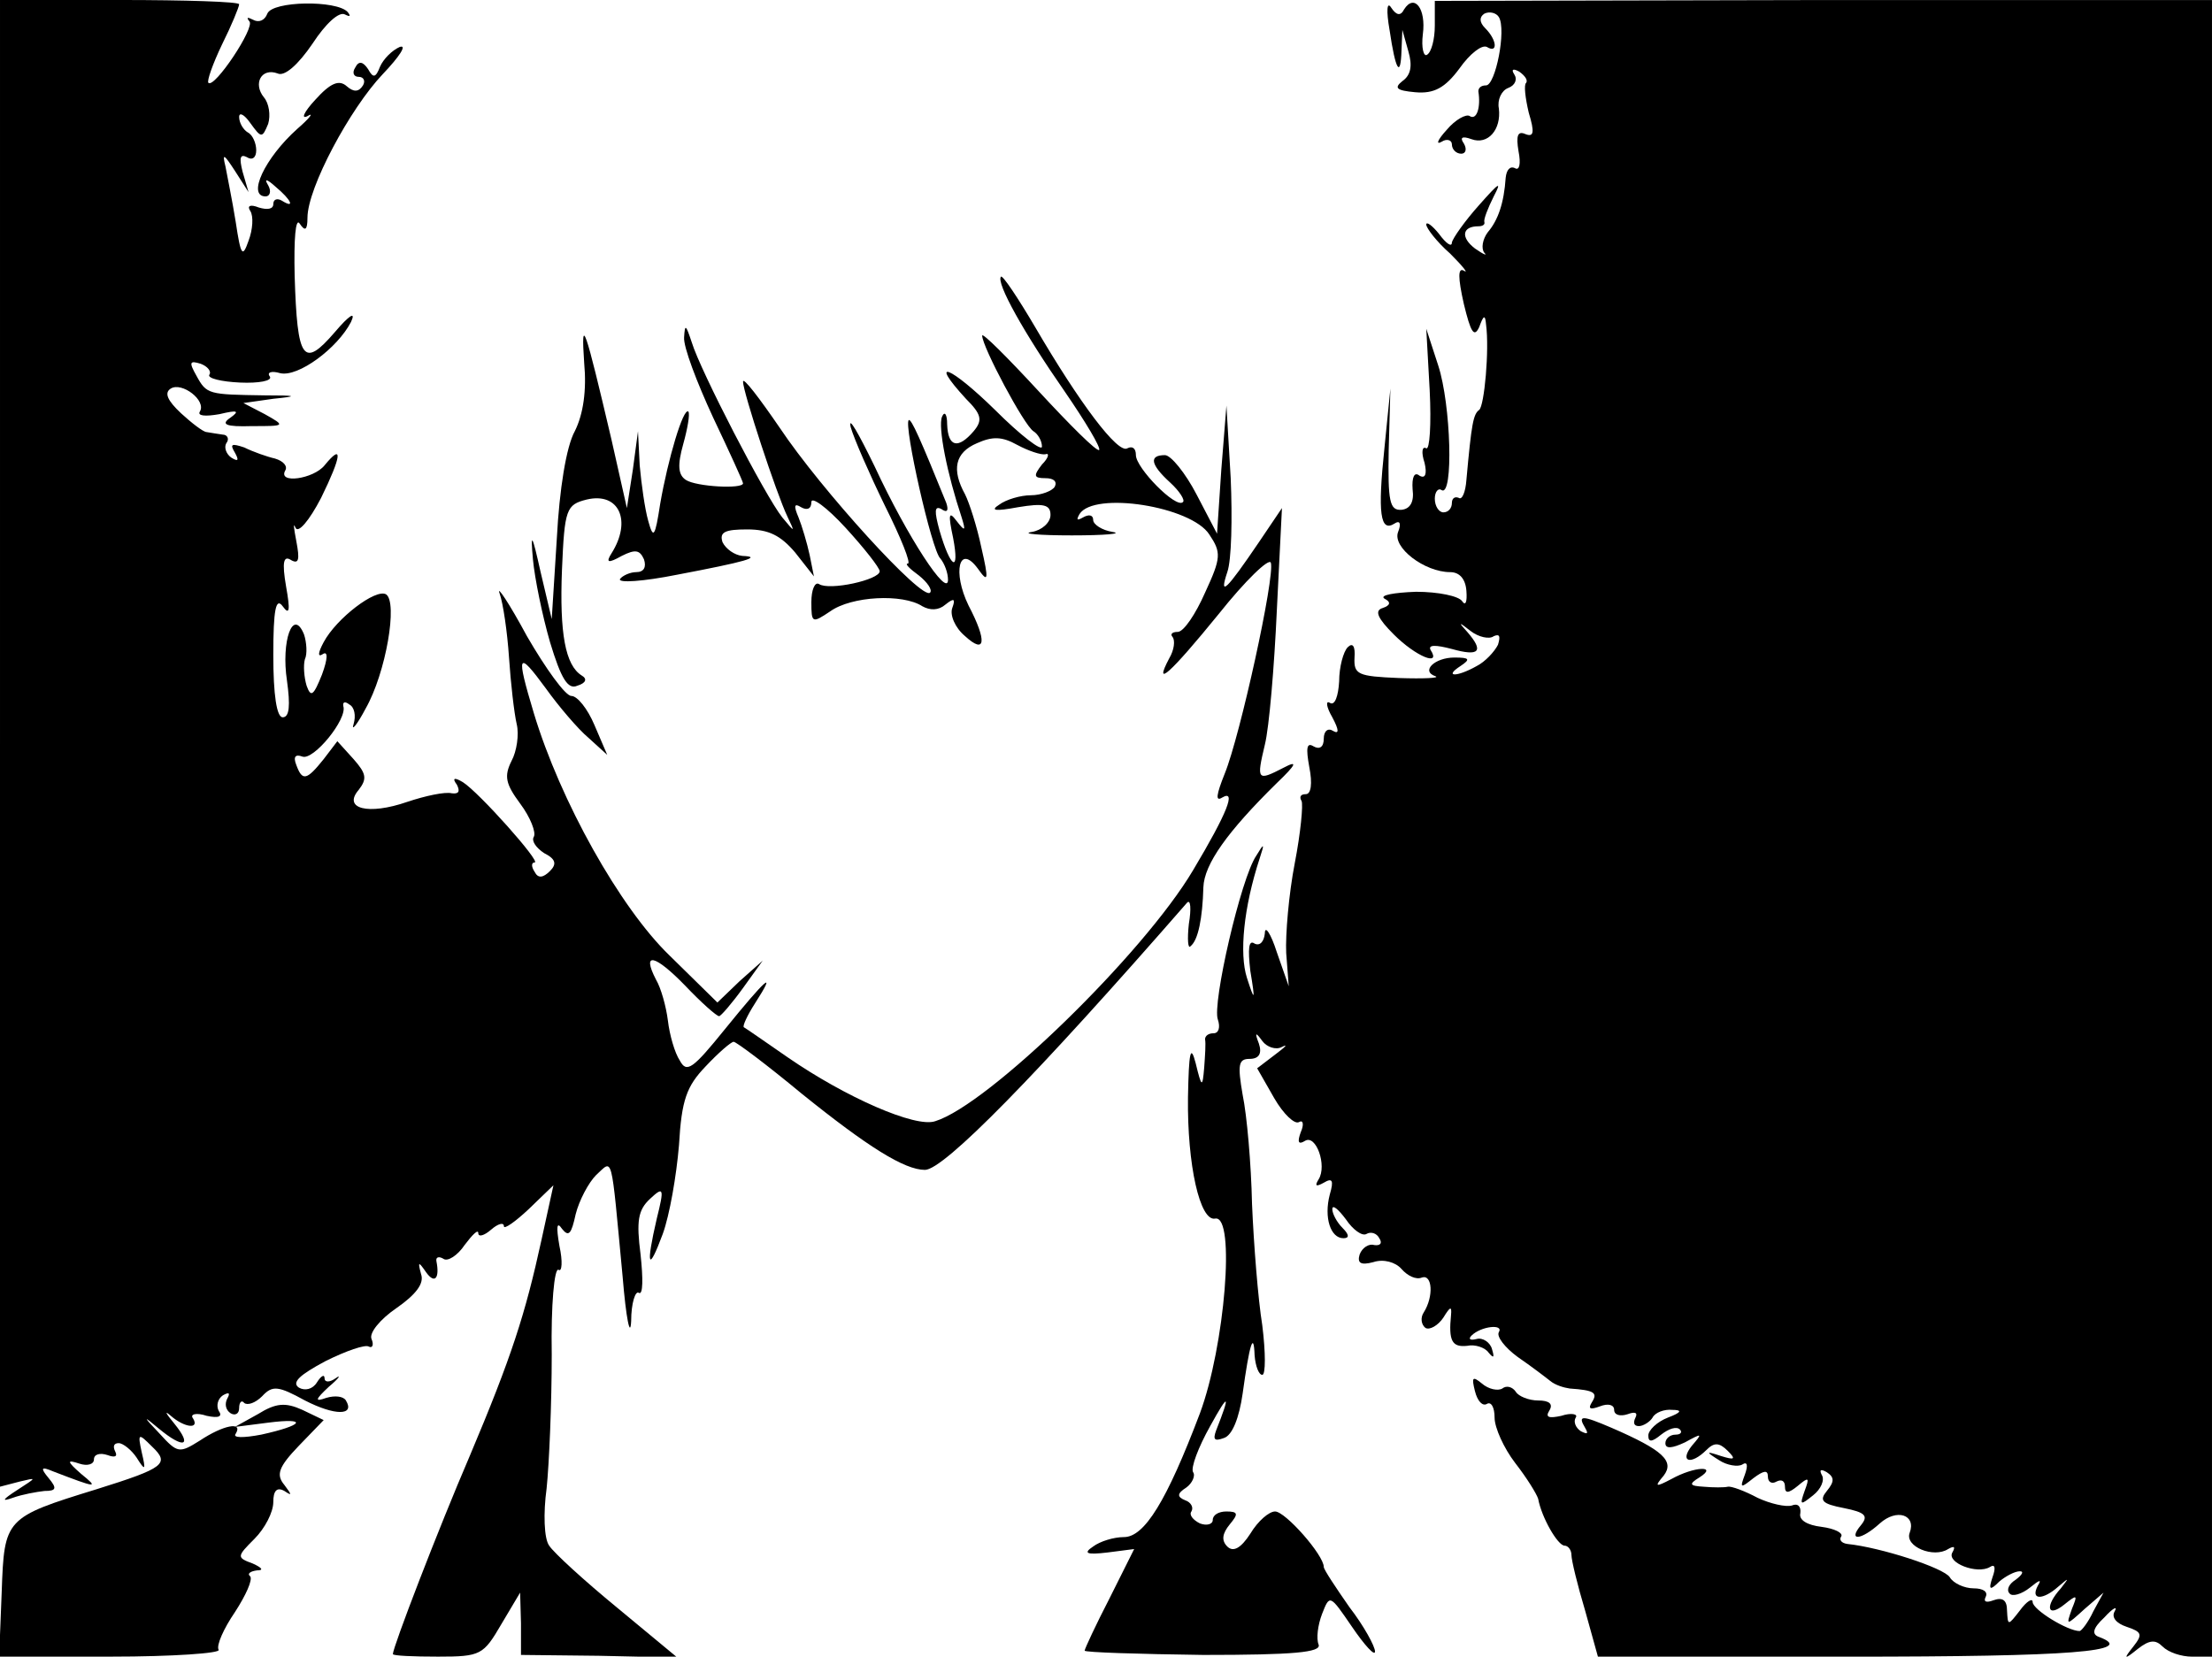 <?xml version="1.0" encoding="UTF-8"?>
<svg version="1.0" viewBox="0 0 259 194" xmlns="http://www.w3.org/2000/svg">
<g transform="translate(0 194) scale(.1 -.1)">
<path d="m0 1069v-870l23 6c21 5 20 5-3-10-17-11-19-14-5-9 11 4 28 7 37 8 14 0 15 3 5 15s-9 14 5 8c52-20 54-20 33-3-17 15-17 17-2 12 9-3 17-1 17 5s7 8 16 5c8-3 12-2 9 4s-2 10 4 10c5 0 15-8 21-17 10-16 11-15 6 6-5 23-4 23 12 7 21-20 15-25-65-50-107-33-108-34-111-120l-3-76h131c72 0 129 4 126 8-3 5 6 25 19 44 13 20 21 38 18 42-4 3 0 6 8 7 8 0 6 3-5 8-19 7-19 8 2 29 12 12 22 31 22 43 0 13 4 18 13 13 9-6 9-5 0 7-10 12-7 21 17 46l29 30-25 12c-20 9-31 8-52-5l-27-15 39 5c47 6 42-3-8-14-21-4-34-4-30 1 9 15-15 10-42-8-24-15-26-15-47 8-20 21-20 22-1 6 29-24 40-21 18 6-10 12-12 16-4 9 16-14 34-16 26-3-4 5 4 7 16 3 14-3 19-1 14 6-3 6-1 14 5 18 7 4 9 3 5-4-3-6-2-13 4-17 5-3 10-1 10 6s3 10 6 6c4-3 13 0 21 8 12 13 19 12 50-5 35-18 59-18 48 0-3 5-13 6-23 3-14-5-13-2 3 13 12 10 15 15 8 10s-13-5-13 0-4 3-9-5-14-10-21-6c-9 6 1 15 31 31 24 12 47 20 51 17 4-2 6 2 3 9s10 23 29 36c23 16 33 29 29 40-4 15-3 15 6 2 10-14 16-7 12 13-1 5 3 6 8 3 5-4 17 4 25 16 9 12 16 19 16 14s7-3 15 4 15 9 15 4c0-4 13 5 29 20l29 28-14-64c-19-87-35-137-84-253-37-86-90-224-90-232 0-2 24-3 53-3 50 0 53 2 74 38l22 37 1-36v-37l91-1 92-2-70 58c-39 32-75 65-80 73-6 8-7 38-3 67 3 29 6 99 6 157-1 57 3 102 8 99 4-3 5 10 1 28-4 23-3 29 3 20 8-10 11-6 16 17 4 16 15 37 24 46 20 18 17 29 31-119 4-49 9-73 10-52 0 21 5 36 9 33 5-3 5 17 2 45-5 39-3 52 11 65 16 15 17 13 8-23-13-56-10-64 7-18 8 22 16 68 19 104 3 53 9 69 31 92 15 16 30 29 33 29s39-27 80-61c77-62 120-89 144-89 22 0 130 110 307 313 4 4 5-7 2-25-2-18-1-30 2-26 9 7 14 33 15 69 1 27 28 65 86 122 23 22 25 27 8 18-31-16-32-15-22 27 5 20 11 91 14 157l6 120-27-40c-38-56-47-65-37-35 5 14 6 63 4 110l-5 85-6-75-5-75-24 46c-13 25-30 46-37 46-19 0-17-11 6-32 11-10 18-21 15-23-8-8-55 40-55 55 0 8-4 11-10 8-11-7-56 53-108 142-20 34-38 61-40 59-6-7 27-66 75-135 24-35 42-65 40-68-3-2-34 29-71 69-36 39-66 69-66 65 0-13 49-105 60-112 5-3 10-11 10-18 0-6-25 13-55 43-52 51-79 62-34 13 18-18 20-25 9-38-18-21-30-19-31 8 0 12-3 16-6 9-5-12 6-67 23-118 5-16 4-17-6-4-9 12-10 8-4-20 8-42-3-36-16 9-6 22-6 29 2 25 7-5 9-2 6 7-30 74-41 99-44 97-6-6 27-153 37-162 5-6 9-17 9-25 0-22-47 49-86 133-19 39-31 60-28 46 4-14 22-55 40-92 19-38 31-68 27-68s2-6 13-14c10-8 16-17 13-20-9-10-128 121-176 193-24 35-43 60-43 54 0-12 39-131 52-158 9-19 9-19-6-1-20 25-96 172-106 205-7 21-8 22-9 6-1-11 15-53 34-94 19-40 35-75 35-77 0-7-55-4-67 4-9 6-10 17-3 42 5 18 8 35 6 38-6 5-24-56-33-108-6-39-8-42-14-20-4 14-8 43-10 65l-2 40-6-45-7-45-18 80c-31 132-36 148-32 90 3-32-1-60-11-80-10-18-18-68-21-125l-6-95-13 55c-10 45-12 48-9 15 2-22 11-66 20-97 13-43 21-56 32-51 10 3 12 8 5 12-19 12-26 49-23 124 3 71 5 76 29 82 38 9 53-25 29-63-7-11-4-12 12-3 16 8 21 7 26-4 3-9 0-15-9-15-7 0-16-4-19-8-3-5 27-3 67 5 79 15 101 21 76 22-9 1-19 8-23 16-4 12 3 15 29 15 25 0 39-7 56-27l22-28-5 25c-3 14-9 34-13 44-6 14-5 17 3 12 7-4 12-2 12 6 0 7 18-6 40-30s40-47 40-51c0-10-59-23-71-15-5 3-9-7-9-21 0-25 1-25 22-11 25 18 85 21 108 6 9-5 19-5 27 2 10 8 12 7 8-4-3-8 3-23 15-33 24-22 26-6 4 36-19 39-11 73 11 43 12-17 13-14 4 25-5 24-14 52-19 62-16 29-12 49 14 60 18 8 29 8 47-2 13-7 28-12 33-11 5 2 4-4-4-12-10-13-10-16 4-16 10 0 14-4 11-10-3-5-16-10-28-10s-29-5-37-11c-11-7-5-8 22-3 30 5 38 3 38-9 0-9-10-18-22-20-13-2 9-4 47-4 39 0 60 2 48 4-13 2-23 9-23 14 0 6-5 7-12 3s-8-3-4 4c17 27 131 9 152-24 14-21 14-27-5-68-11-25-25-46-32-46s-9-3-6-6c3-4 2-15-4-25-19-36 1-18 58 52 31 39 59 66 61 60 5-16-36-203-54-247-10-25-11-33-3-28 17 10 6-18-34-85-58-98-240-275-302-294-23-8-105 28-173 75-26 18-49 34-51 35s4 14 13 28c27 42 12 28-35-30-38-47-45-52-53-37-6 9-12 30-14 47-2 16-8 38-14 48-17 33-1 29 34-7 19-20 37-36 40-36 2 0 15 15 28 33l23 32-27-24-26-25-56 55c-58 56-128 181-159 284-21 70-19 74 14 29 15-21 38-48 50-58l22-20-15 35c-8 19-20 34-27 34s-30 32-52 70c-21 39-36 61-32 50s9-45 11-75 6-65 9-78c3-12 0-32-6-43-9-18-7-27 10-50 12-16 19-34 16-39s3-13 12-19c14-7 15-13 7-21s-14-9-18-1c-4 6-4 11 0 11 8 0-65 82-84 94-10 6-13 5-7-3 4-8 2-11-6-10-8 2-31-3-52-10-46-16-76-8-57 14 10 13 9 19-6 36l-19 21-16-21c-20-25-25-26-32-7-4 10-1 13 7 10 13-5 53 44 48 59-1 5 2 6 7 2 6-3 8-13 5-23-3-9 4-1 14 18 24 42 38 125 24 134-12 7-58-28-73-56-7-13-7-18-1-14s6-5-1-24c-10-25-13-27-18-13-3 10-4 24-2 31 3 6 2 20-1 29-13 32-27-8-20-54 4-29 3-43-5-43-7 0-11 26-11 73 0 53 3 68 11 57s9-5 4 23c-5 29-3 37 6 31 9-5 10 1 6 22-3 16-4 23-1 16s16 8 30 35c24 49 26 65 4 38-13-16-55-22-46-6 3 5-2 11-12 14-9 2-26 8-36 13-15 5-17 4-11-6 5-9 4-11-4-6-6 4-9 12-6 17 4 5 1 10-4 10-6 1-14 2-19 3-4 0-18 11-30 22-16 15-20 24-12 29 13 8 42-14 34-27-3-5 6-6 23-3 21 5 24 4 13-4-12-8-6-11 25-10 39 0 40 0 15 14l-25 13 35 5c30 3 28 4-10 4-66 1-68 1-80 23-9 16-8 18 5 14 8-3 13-9 10-13-2-4 14-8 36-9s38 2 35 7c-4 5 2 7 12 4 21-5 67 29 83 60 6 13-2 8-19-12-37-43-44-33-47 66-1 43 1 69 6 61 6-9 9-8 9 7 0 35 50 128 88 168 20 21 29 35 20 32-9-4-19-14-23-23-5-13-8-14-14-3-6 9-11 10-15 2-4-6-2-11 4-11s8-5 5-10c-5-8-11-8-19-1-9 8-19 4-37-16-13-14-17-23-9-19 8 5 3-2-12-15-38-34-59-79-37-79 5 0 7 6 3 13-5 8-2 8 9-2 18-15 23-26 7-16-5 3-10 2-10-4s-7-7-17-4c-10 4-14 2-10-4s3-22-2-35c-7-20-9-18-15 22-4 25-10 54-12 65-4 16-2 15 11-5l16-25-7 24c-4 16-3 21 5 17 6-4 11-1 11 8 0 8-4 18-10 21-5 3-10 11-10 18 0 6 6 3 13-7 13-18 14-18 21-1 3 10 1 24-5 31-13 16-3 35 16 28 8-4 24 10 41 35 15 23 31 38 38 34 6-3 7-2 3 3-13 14-88 13-94-2-3-8-10-11-17-7-6 3-8 3-4-2 7-7-41-79-48-72-2 2 5 22 16 45 11 22 20 44 20 47s-63 5-140 5h-140v-871z"/>
<path d="m1627 1905c7-48 13-57 14-24l1 24 7-25c5-17 3-28-7-35-10-8-7-11 15-13s35 5 52 28c12 17 26 28 32 25 13-8 12 8-2 22-7 7-7 13-1 17 6 3 14 1 17-4 9-15-4-80-15-80-6 0-9-3-9-7 3-19-2-34-10-29-4 3-17-4-27-16-11-12-13-18-6-14 6 4 12 2 12-3 0-6 5-11 11-11 5 0 7 5 3 12-5 7-2 9 9 5 19-7 35 11 32 36-2 10 3 21 11 24s11 10 7 16-1 7 6 3c7-5 10-10 8-13-3-2-1-18 3-35 7-23 6-29-4-25-9 4-11-2-8-20 3-15 1-23-4-20-6 3-10-2-11-11-2-30-9-50-21-64-6-8-8-19-4-24 4-4-1-2-11 5-17 13-15 26 4 26 5 0 8 2 7 5s4 16 11 30c10 19 6 16-17-10-17-19-31-39-32-44 0-6-7-1-15 10-8 10-15 15-15 11s12-20 28-34c15-15 22-24 16-20-7 4-7-8 0-39 8-33 12-40 18-27 5 14 7 15 8 3 4-30-2-95-8-100-7-5-9-16-15-82-1-14-5-24-9-21-5 2-8-1-8-6 0-6-4-11-10-11-5 0-10 7-10 16 0 8 4 13 8 10 14-8 11 100-4 146l-14 43 4-72c2-40 0-70-4-68-5 3-6-5-2-17 3-13 1-19-6-15-6 5-9-2-8-16 2-15-3-23-13-24-14-1-16 10-15 70l2 72-7-70c-8-76-5-99 12-88 6 4 8 0 4-10-7-18 31-47 61-47 11 0 18-8 19-22 1-13-1-18-5-12s-28 11-54 11c-26-1-43-4-37-8 8-4 7-8-2-11-10-3-6-12 13-31 26-26 56-38 43-18-3 6 6 6 25 1 32-9 38-3 18 20-11 12-10 12 4 1 9-7 22-10 27-6 7 3 8 0 5-10-4-8-15-20-25-25-23-13-39-13-19 0 12 8 11 10-7 10-23 0-40-16-22-22 5-2-14-3-43-2-48 2-53 4-52 24 1 13-2 18-8 12-5-5-10-23-10-40-1-17-5-29-11-25-5 3-4-5 3-17 8-15 8-20 1-16-6 4-11 0-11-9 0-10-5-13-12-9-8 5-9-2-5-24 4-20 2-32-4-32s-8-3-5-8c2-4-1-37-8-73s-11-84-10-105l3-39-14 40c-7 22-14 32-14 22-1-10-6-15-12-12-7 5-8-6-5-32 6-36 5-36-4-8s-4 82 15 140c6 18 5 18-4 3-18-26-52-174-45-192 3-9 1-16-5-16s-10-3-10-7c1-5 0-19-1-33-2-24-3-24-10 5-6 23-8 13-9-40-1-79 14-146 32-142 24 4 11-150-18-228-39-103-65-145-89-145-12 0-28-5-36-11-12-8-8-10 17-7l31 4-29-58c-16-31-29-59-29-61s63-4 139-5c106 0 138 3 135 12-3 7-1 23 4 36 9 23 9 23 35-15 15-22 27-35 27-29s-13 30-30 52c-16 23-30 44-30 47 0 14-45 65-57 65-7 0-20-11-29-26-11-17-20-22-27-15s-6 15 3 26c10 12 10 15-4 15-9 0-16-4-16-10 0-5-7-7-15-4-8 4-13 10-10 14 3 5-1 11-7 13-10 4-10 8 1 15 7 5 11 14 8 18-3 5 6 29 20 54 22 40 24 38 7-5-4-11-2-13 9-9 10 3 18 24 22 52 8 58 13 74 14 45 1-13 5-23 9-23s4 26 0 58c-5 31-10 95-12 142-1 47-6 104-11 128-6 35-5 42 8 42 11 0 15 6 11 18-5 13-4 14 4 3 5-7 16-11 23-7 8 4 4 0-8-9l-21-16 20-35c11-19 24-31 29-28s6-3 2-12c-4-11-3-15 5-10 13 8 26-29 16-45-5-8-3-9 6-4 10 6 12 3 7-14-7-27 1-51 16-51 7 0 7 4-1 12-7 7-12 17-12 22 0 6 7 0 16-12 8-12 19-20 24-17s12 1 15-5c4-6 1-9-6-8-6 2-14-3-17-11-3-10 1-13 16-9 12 4 26 0 33-8s17-13 24-10c12 4 14-22 2-41-4-6-3-14 2-18 5-3 15 3 21 12 8 13 10 14 9 3-3-30 1-38 19-36 9 2 21-2 25-8 6-7 7-6 4 4-2 8-11 14-18 12-8-2-10 0-6 4 11 11 38 14 32 4-3-5 7-18 22-29 16-11 33-24 38-28 6-5 16-8 23-9 29-2 33-5 26-16-5-8-2-9 9-5 10 4 17 2 17-4s7-8 16-5c8 3 12 2 9-4s-2-10 4-10c5 0 13 5 16 10 3 6 14 10 23 9 12 0 11-3-5-9-13-5-23-15-23-21 0-8 4-8 15 1 9 7 18 10 22 6 3-3 1-6-5-6-7 0-12-5-12-10 0-7 8-6 23 1 20 11 21 11 8-4-15-19-1-23 17-5 9 9 15 9 25-1s8-11-8-6c-18 6-18 5-2-5 9-6 22-8 27-5 6 4 7-1 3-12-6-16-5-16 10-4 12 9 17 10 17 2 0-7 5-9 10-6 6 3 10 1 10-6 0-8 4-8 15 1 13 11 14 10 8-6-6-17-5-17 10-5 9 7 14 18 10 24-3 6-1 7 6 3 9-6 9-11 0-22s-6-15 20-20c25-5 29-9 20-20-16-19 0-18 22 2 20 18 43 10 35-11-6-16 28-30 45-19 7 4 9 3 5-4-7-12 29-26 44-17 6 4 7-1 3-12-5-15-3-16 8-5 7 6 18 12 24 12 5 0 3-4-5-10-8-5-11-12-7-16 3-4 14-1 24 7 11 9 14 10 9 2-9-17 6-17 24-1 13 11 13 11 3-2-19-21-16-35 4-19 15 12 16 12 9-5-7-20-7-20 15 0l22 19-12-22c-6-13-14-23-16-23-14 0-55 25-55 34 0 5-7 1-15-10-14-18-14-18-15 0 0 12-5 16-16 12-8-3-12-2-9 4s-3 10-14 10-24 6-28 13c-7 11-81 35-120 39-7 1-10 5-7 9 2 4-8 9-23 11-17 2-27 8-25 16 1 8-3 12-10 9-7-2-25 2-40 9-15 8-31 14-35 13s-17-1-28 0c-17 1-18 3-5 11 22 14-6 13-33-2-19-10-20-9-9 4 13 17-1 30-61 56-35 15-40 15-31 0 4-7 3-8-5-4-6 4-9 11-6 16 3 4-5 6-17 2-14-3-19-2-14 6s0 12-13 12c-11 0-23 5-26 10-4 6-11 8-16 4-5-3-16-1-24 6-11 9-12 7-8-9 3-12 9-18 14-15s9-4 9-16 11-36 24-53c14-18 25-36 27-42 4-22 23-55 31-55 4 0 8-5 8-11s7-35 16-65l15-54h294c260 0 338 6 293 23-9 3-8 10 6 23 10 11 16 14 12 7s2-14 14-18c18-6 19-9 8-23-12-15-11-16 5-3 14 11 21 11 29 3 7-7 22-12 35-12h23v1940h-455l-455-1v-29c0-16-4-31-9-34-4-3-7 8-5 24 4 30-10 48-22 29-4-8-9-7-15 2-5 8-6-3-2-26z"/>
</g>
</svg>
